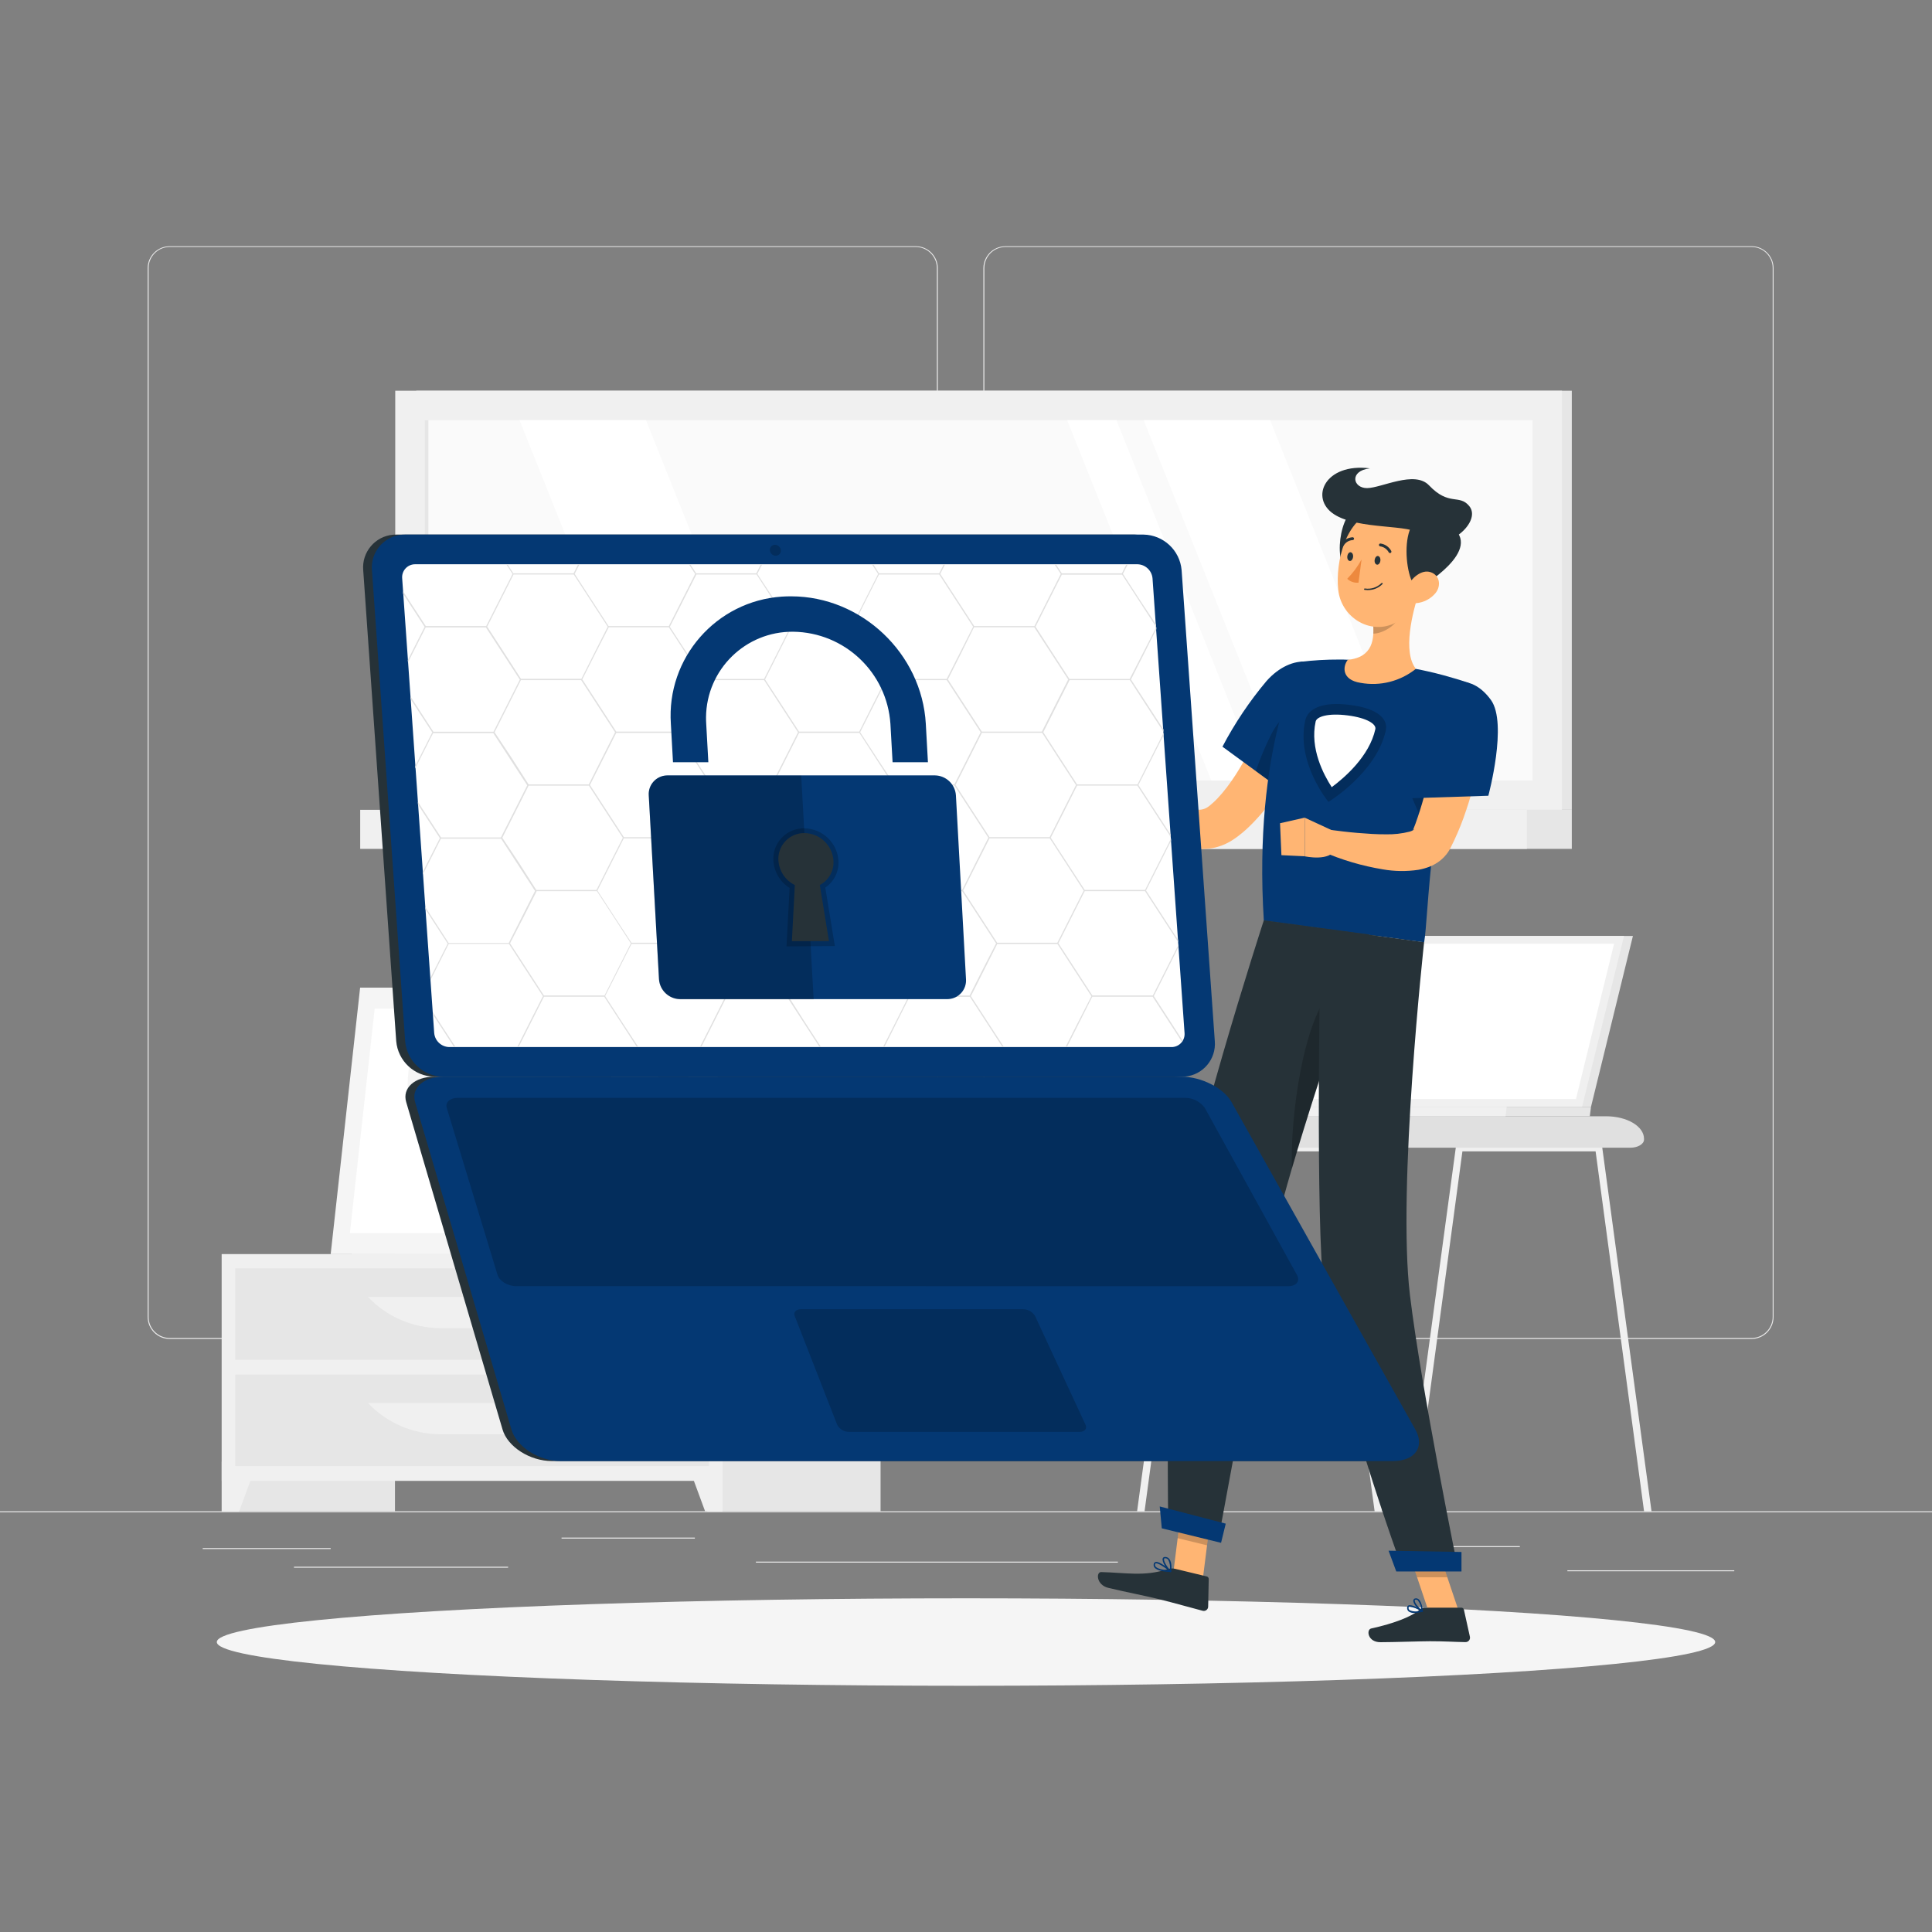 <?xml version="1.0" encoding="UTF-8"?>
<svg id="Layer_1" xmlns="http://www.w3.org/2000/svg" version="1.1" viewBox="0 0 500 500">
  <rect x="0" y="0" width="500" height="500" fill="#808080" stroke="none"/>
  <!-- Generator: Adobe Illustrator 29.8.1, SVG Export Plug-In . SVG Version: 2.1.1 Build 2)  -->
  <defs>
    <style>
      .st0 {
        fill: #263238;
      }

      .st1 {
        fill: #fff;
      }

      .st2 {
        fill: #f0f0f0;
      }

      .st3 {
        fill: none;
      }

      .st4 {
        fill: #e0e0e0;
      }

      .st5 {
        fill: #043873;
      }

      .st6 {
        fill: #ffb573;
      }

      .st7 {
        isolation: isolate;
        opacity: .2;
      }

      .st8 {
        fill: #ebebeb;
      }

      .st9 {
        fill: #f5f5f5;
      }

      .st10 {
        fill: #ed893e;
      }

      .st11 {
        fill: #fafafa;
      }

      .st12 {
        fill: #e6e6e6;
      }
    </style>
  </defs>
  <g id="freepik--background-complete--inject-146">
    <rect class="st8" y="391.12" width="500" height=".25"/>
    <rect class="st8" x="52.46" y="400.64" width="33.12" height=".25"/>
    <rect class="st8" x="145.33" y="397.93" width="34.5" height=".25"/>
    <rect class="st8" x="76.08" y="405.47" width="55.42" height=".25"/>
    <rect class="st8" x="405.64" y="406.39" width="43.19" height=".25"/>
    <rect class="st8" x="370.43" y="400.14" width="22.9" height=".25"/>
    <rect class="st8" x="195.63" y="404.15" width="93.68" height=".25"/>
    <path class="st8" d="M237,346.52H43.91c-3.15,0-5.7-2.56-5.7-5.71V69.38c.03-3.13,2.57-5.65,5.7-5.66h193.09c3.15,0,5.71,2.56,5.71,5.71h0v271.38c0,3.15-2.56,5.71-5.71,5.71ZM43.91,63.92c-3.01,0-5.45,2.45-5.45,5.46v271.43c0,3.01,2.44,5.45,5.45,5.46h193.09c3.01,0,5.45-2.45,5.46-5.46V69.38c0-3.01-2.45-5.45-5.46-5.46H43.91Z"/>
    <path class="st8" d="M453.31,346.52h-193.1c-3.15,0-5.7-2.56-5.71-5.71V69.38c.03-3.13,2.58-5.65,5.71-5.66h193.1c3.13.01,5.66,2.53,5.69,5.66v271.43c0,3.15-2.54,5.7-5.69,5.71ZM260.21,63.92c-3.01,0-5.45,2.45-5.46,5.46v271.43c0,3.01,2.45,5.45,5.46,5.46h193.1c3.01,0,5.45-2.45,5.46-5.46V69.38c0-3.01-2.45-5.45-5.46-5.46h-193.1Z"/>
    <rect class="st12" x="132.27" y="265.65" width="15.21" height="58.93"/>
    <polygon class="st2" points="91.05 324.57 141.52 324.57 149.14 255.6 98.67 255.6 91.05 324.57"/>
    <polygon class="st9" points="85.58 324.57 137.71 324.57 145.33 255.6 93.2 255.6 85.58 324.57"/>
    <polygon class="st1" points="133.95 319.14 140.37 261.03 96.97 261.03 90.55 319.14 133.95 319.14"/>
    <path class="st9" d="M125,305.05l.27-2.36c1.61-14.58-7.5-27.57-19.32-27.57h0l-.26,2.37c-1.61,14.57,7.49,27.56,19.31,27.56Z"/>
    <rect class="st12" x="107.73" y="101.12" width="299.05" height="108.46"/>
    <rect class="st2" x="102.29" y="101.12" width="301.95" height="108.46"/>
    <rect class="st12" x="107.73" y="209.58" width="299.05" height="10.11"/>
    <rect class="st2" x="93.22" y="209.58" width="301.95" height="10.11"/>
    <rect class="st11" x="109.9" y="108.74" width="286.72" height="93.23"/>
    <polygon class="st1" points="365.96 201.97 328.69 108.74 295.98 108.74 333.25 201.97 365.96 201.97"/>
    <polygon class="st1" points="204.44 201.97 167.17 108.74 134.45 108.74 171.72 201.97 204.44 201.97"/>
    <polygon class="st1" points="326.22 201.97 288.95 108.74 276.19 108.74 313.46 201.97 326.22 201.97"/>
    <rect class="st12" x="109.9" y="108.74" width=".97" height="93.23"/>
    <rect class="st12" x="57.38" y="324.57" width="44.84" height="66.55"/>
    <polygon class="st2" points="61.89 391.12 57.38 391.12 57.38 378.29 66.62 378.29 61.89 391.12"/>
    <rect class="st12" x="183.05" y="324.57" width="44.84" height="66.55"/>
    <rect class="st2" x="57.38" y="324.58" width="129.61" height="58.67"/>
    <polygon class="st2" points="182.48 391.12 186.99 391.12 186.99 378.29 177.75 378.29 182.48 391.12"/>
    <rect class="st12" x="60.88" y="328.24" width="122.61" height="23.68"/>
    <path class="st2" d="M114,343.72h16.35c7.1,0,13.89-2.92,18.78-8.08h-53.9c4.88,5.16,11.67,8.08,18.77,8.08Z"/>
    <rect class="st12" x="60.88" y="355.74" width="122.61" height="23.68"/>
    <path class="st2" d="M114,371.18h16.35c7.1,0,13.89-2.92,18.78-8.08h-53.9c4.88,5.16,11.67,8.08,18.77,8.08Z"/>
    <path class="st2" d="M344.92,296.84c-.09-.44-.48-.75-.93-.75h-35.99c-.45,0-.83.31-.92.75l-12.8,94.28h1.93l12.54-93.14h34.46l12.54,93.14h1.94l-12.77-94.28Z"/>
    <path class="st2" d="M414.64,296.84c-.09-.44-.48-.75-.93-.75h-36c-.45,0-.84.31-.93.75l-12.78,94.28h1.93l12.54-93.14h34.47l12.54,93.14h1.93l-12.77-94.28Z"/>
    <path class="st4" d="M415.67,288.89h-113.26c-5.41,0-9.8,2.6-9.8,5.82v.2c0,1.17,1.6,2.12,3.57,2.12h125.71c2,0,3.58-.95,3.58-2.12v-.19c0-3.23-4.39-5.83-9.8-5.83Z"/>
    <polygon class="st12" points="422.6 242.22 347.71 242.22 336.86 286.45 411.75 286.45 422.6 242.22"/>
    <polygon class="st12" points="411.75 286.45 411.44 288.89 336.55 288.89 336.85 286.45 411.75 286.45"/>
    <polygon class="st2" points="420.3 242.22 345.41 242.22 334.55 286.45 409.44 286.45 420.3 242.22"/>
    <polygon class="st1" points="407.86 284.42 417.72 244.24 346.99 244.24 337.13 284.42 407.86 284.42"/>
    <polygon class="st2" points="389.93 286.45 389.63 288.89 307.16 288.89 307.46 286.45 389.93 286.45"/>
    <path class="st12" d="M178.78,321.86h1.15c0-2.39,0-8.44.13-22.31.2-25.15.6-26.68.6-26.68l-2.76,11.61c-1.74,12.85.51,25.77.88,37.38Z"/>
    <path class="st12" d="M176.49,282.72c-4-4.73-12.45-6.11-21.14-7.29-3.41-.46,9,7.33,15,12.86,4.69,4.3,7.69,5.49,9,9.77.65-5.34.56-11.24-2.86-15.34Z"/>
    <path class="st12" d="M181.75,291.2c4-4.73,12.45-6.1,21.14-7.28,3.41-.46-9,7.33-15,12.86-4.69,4.3-7.7,5.49-9,9.77-.67-5.34-.56-11.27,2.86-15.35Z"/>
    <path class="st12" d="M180.05,271.72c3-5.66,10.47-11,18.87-13,3.3-.79-7.64,10.44-11.8,17.69-3.23,5.62-7.52,12.24-8.18,17-1.01-9.38-1.86-16,1.11-21.69Z"/>
    <path class="st2" d="M179.7,324.57h0c-3.54,0-6.48-1.77-6.68-4.05l-.59-3.88h14.57l-.59,3.88c-.23,2.28-3.16,4.05-6.71,4.05Z"/>
    <polygon class="st2" points="187.91 318.13 171.49 318.13 171.02 313.8 188.38 313.8 187.91 318.13"/>
  </g>
  <g id="freepik--Shadow--inject-146">
    <ellipse id="freepik--path--inject-146" class="st9" cx="250" cy="424.96" rx="193.89" ry="11.32"/>
  </g>
  <g id="freepik--Character--inject-146">
    <polygon class="st6" points="311.28 408.7 303.68 406.84 305.95 388.74 313.56 390.6 311.28 408.7"/>
    <polygon class="st6" points="377.52 416.97 369.69 416.97 363.6 398.84 371.42 398.84 377.52 416.97"/>
    <path class="st0" d="M368.65,416.06h9.54c.32,0,.6.22.67.53l1.55,7c.13.62-.26,1.23-.88,1.36-.09.02-.18.03-.27.03-3.07-.05-5.31-.23-9.18-.23-2.38,0-9.55.25-12.84.25s-3.71-3.25-2.37-3.55c6-1.31,10.58-3.13,12.51-4.87.34-.32.8-.51,1.27-.52Z"/>
    <path class="st0" d="M304,405.98l8.3,2c.31.08.53.36.52.68l-.15,7.13c0,.62-.52,1.12-1.14,1.12-.09,0-.19-.01-.28-.04-3-.78-7.27-2-11-2.93-4.4-1.08-8.26-1.77-13.42-3-3.12-.76-3.22-4.13-1.84-4.09,6.26.15,11.16,1.2,17.07-.72.62-.23,1.29-.28,1.94-.15Z"/>
    <path class="st6" d="M341.89,181.66c-.54,1.62-1.06,3-1.65,4.49s-1.18,2.89-1.81,4.32c-1.25,2.86-2.64,5.66-4.16,8.44-1.54,2.81-3.24,5.53-5.1,8.14-1.94,2.77-4.18,5.32-6.66,7.61-.67.59-1.34,1.18-2.09,1.73-.4.29-.69.53-1.18.84-.46.31-.94.6-1.44.86-2.08,1.1-4.4,1.66-6.75,1.63-2.16-.05-4.28-.53-6.25-1.42-1.7-.77-3.29-1.75-4.76-2.9-2.6-2.1-4.92-4.52-6.9-7.21-1-1.28-1.84-2.62-2.68-4-.85-1.36-1.63-2.76-2.33-4.2l5-3.1c.86,1,1.85,2.12,2.81,3.14s2,2,3,3c1.92,1.84,4.04,3.47,6.31,4.85,2.11,1.25,4.26,1.87,5.59,1.66.65-.1,1.26-.34,1.8-.72.16-.1.31-.22.45-.34.13-.1.41-.35.6-.52.46-.39.9-.8,1.31-1.24,3.4-3.56,6.33-8.41,8.88-13.39,1.29-2.51,2.48-5.1,3.64-7.7.57-1.31,1.13-2.63,1.66-3.95s1.07-2.7,1.52-3.9l11.19,3.88Z"/>
    <path class="st5" d="M345.07,177.81c1.67,7.29-14.32,25.95-14.32,25.95l-14.38-10.52c3.18-6.06,7.01-11.76,11.41-17,6.59-7.39,15.44-6.43,17.29,1.57Z"/>
    <path class="st7" d="M329,190.04c-1.55,3.08-2.89,6.26-4,9.52l5.75,4.2s9.5-11.07,13.08-19.5c-4.32-3.71-11.07-1.6-14.83,5.78Z"/>
    <path class="st6" d="M293.9,198l-3.65-4.89-6.19,7.3s3.75,3.76,8.39,2.29l1.45-4.7Z"/>
    <polygon class="st6" points="282.1 190.42 280.05 198.8 284.06 200.41 290.25 193.11 282.1 190.42"/>
    <polygon class="st7" points="305.95 388.74 304.78 398.08 312.39 399.93 313.56 390.6 305.95 388.74"/>
    <polygon class="st7" points="371.43 398.84 363.6 398.84 366.74 408.19 374.57 408.19 371.43 398.84"/>
    <path class="st5" d="M380.09,176.72c-2.84,8.28-5.05,16.77-6.62,25.38-1.13,6-2,11.75-2.56,17-1.44,12.24-1.77,21.62-2.34,24.77l-41.49-5.59c-2.81-44.8,9.5-67,9.5-67,3.33-.41,6.69-.6,10.05-.59.71,0,1.43,0,2.16.05,5.92.45,11.81,1.24,17.64,2.37,1.11.21,2.23.44,3.31.69,5.52,1.25,10.35,2.92,10.35,2.92Z"/>
    <path class="st7" d="M349.41,182.44c-7.6-1-11,1.2-11.61,4-2.44,10.92,6,21.09,6,21.09,0,0,12.39-7.51,14.83-18.43.63-2.8-1.63-5.69-9.22-6.66Z"/>
    <path class="st1" d="M344.65,203.72c-2.08-3.21-5.7-10-4.16-17,.29-1.27,3.23-2.22,8.3-1.57s7.43,2.28,7.15,3.55c-1.55,7.02-7.94,12.53-11.29,15.02Z"/>
    <path class="st7" d="M373.47,202.1c-1.13,6-2,11.75-2.56,17l-5.61-12.98,8.17-4.02Z"/>
    <path class="st6" d="M367.36,153c-1.88,5.52-4.39,15.77-.93,20.09-4.02,3.23-9.25,4.56-14.33,3.63-4.87-.76-4.65-4.21-3.31-5.95,6.53-.66,7-5.38,6.5-9.94l12.07-7.83Z"/>
    <path class="st7" d="M362.44,156.18l-7.15,4.6c.13,1.06.17,2.13.12,3.2,2.47,0,6.15-2.23,6.74-4.72.28-1,.38-2.04.29-3.08Z"/>
    <path class="st0" d="M353,130.82c-6.06-.49-8.16,14.11-4.38,16.91s15.73-16.01,4.38-16.91Z"/>
    <path class="st6" d="M369.19,144.55c-1.51,7.62-2,12.16-6.42,15.58-6.64,5.14-15.65.35-16.45-7.57-.72-7.13,1.87-18.39,9.8-20.44,5.66-1.49,11.46,1.89,12.95,7.55.42,1.59.46,3.26.12,4.88Z"/>
    <path class="st0" d="M367.63,152.01c-3.75,2.34-6.92-21.06,3.05-18,16.19,5.01,1.42,15.22-3.05,18Z"/>
    <path class="st0" d="M367.65,138.35c-2.27-2.8-16.07-1.11-22.43-5.28s-2.33-13.34,9.31-11.86c-5.42.63-4.43,5.15-.71,5.11s12.28-4.65,16-.72c5.19,5.46,7.79,2.22,10.38,5.32,3.8,4.46-7.63,13.52-12.55,7.43Z"/>
    <path class="st6" d="M371.51,153.49c-1.25,1.5-3.05,2.44-5,2.61-2.58.22-3.39-2.21-2.26-4.39,1-2,3.58-4.44,6-3.63s2.75,3.55,1.26,5.41Z"/>
    <path class="st0" d="M302.36,395.62l12.88,3.1s8.3-43.87,12.15-68c1.17-7.33,3.78-17.47,6.94-28.3,4-13.64,8.83-28.36,12.76-39.87,4.15-12.13,7.26-20.71,7.26-20.71l-27.27-3.67s-20.78,63.79-23.08,87.55c-2.48,24.73-1.64,69.9-1.64,69.9Z"/>
    <path class="st7" d="M334.33,302.5c4-13.64,8.83-28.36,12.76-39.87l-2.45-6.31c-7.32,7.64-10.75,32.52-10.31,46.18Z"/>
    <path class="st0" d="M341.79,240.23s-1.35,67.07.49,89.93c2,25,20.78,76.22,20.78,76.22h14.34s-9.57-46.85-12.5-71.16c-3.34-27.7,3.66-91.38,3.66-91.38l-26.77-3.61Z"/>
    <polygon class="st5" points="361.35 406.69 378.23 406.69 378.23 401.65 359.36 401.32 361.35 406.69"/>
    <polygon class="st5" points="300.67 395.53 316.01 399.28 317.22 394.32 300.14 389.87 300.67 395.53"/>
    <path class="st0" d="M357.24,145.13c-.08.62-.48,1.08-.89,1s-.68-.61-.59-1.23.48-1.09.89-1,.67.6.59,1.23Z"/>
    <path class="st0" d="M350.17,144.17c-.09.63-.49,1.09-.9,1s-.67-.61-.58-1.24.48-1.09.89-1,.67.62.59,1.24Z"/>
    <path class="st10" d="M352.37,144.79c-1,1.83-2.25,3.51-3.71,5,.78.75,1.85,1.11,2.92,1l.79-6Z"/>
    <path class="st0" d="M354,152.72c-.27,0-.55-.02-.82-.06-.1,0-.17-.1-.16-.2,0,0,0,0,0-.01.01-.1.11-.17.21-.15,0,0,0,0,0,0,1.57.25,3.17-.27,4.3-1.4.07-.07.19-.07.26,0,.07.07.07.18,0,.25,0,0,0,0,0,0-1,1.02-2.37,1.58-3.79,1.56Z"/>
    <path class="st0" d="M359.73,143.14c-.13,0-.26-.07-.32-.19-.45-.83-1.26-1.41-2.19-1.55-.2-.01-.36-.18-.35-.39,0,0,0,0,0,0,.02-.2.19-.36.39-.35,1.18.15,2.22.87,2.79,1.92.1.18.04.4-.13.51,0,0,0,0,0,0-.06.03-.12.05-.18.05Z"/>
    <path class="st0" d="M347.45,141.33c-.07,0-.15-.02-.21-.06-.17-.12-.21-.35-.1-.52.64-1.01,1.73-1.64,2.92-1.71.2,0,.37.17.37.37s-.17.37-.37.37c-.95.05-1.81.57-2.3,1.38-.07.11-.18.17-.31.17Z"/>
    <path class="st5" d="M366.06,417.43c-.53.04-1.07-.1-1.51-.4-.29-.25-.43-.62-.38-1,0-.22.12-.43.32-.53.86-.44,3.39,1.11,3.67,1.29.07.04.1.11.09.19-.01.07-.07.13-.14.15-.67.18-1.36.28-2.05.3ZM364.9,415.81c-.08-.02-.16-.02-.24,0-.08.04-.12.13-.12.22-.04.25.06.51.25.67.87.4,1.87.45,2.78.14-.81-.51-1.72-.86-2.67-1.03Z"/>
    <path class="st5" d="M368.07,417.15h-.09c-.81-.44-2.38-2.16-2.21-3,.05-.28.3-.49.59-.49.29-.03.57.06.79.24.91.75,1.09,3,1.1,3.1,0,.07-.03.13-.08.17-.03,0-.07,0-.1-.02ZM366.49,413.98h-.09c-.24,0-.26.14-.27.19-.1.52.9,1.81,1.71,2.42-.05-.89-.38-1.75-.93-2.45-.12-.1-.27-.16-.42-.16h0Z"/>
    <path class="st5" d="M302.94,406.84h0c-1.29-.05-3.54-.28-4.2-1.23-.19-.28-.24-.63-.12-.95.06-.2.22-.36.42-.41,1.05-.3,3.72,2,4,2.27.05.06.07.14.05.21-.03.06-.08.1-.15.11ZM299.19,404.59h-.08c-.08.02-.14.08-.16.16-.08.21-.05.45.08.63.37.53,1.6.91,3.35,1-1.07-.81-2.57-1.84-3.19-1.79Z"/>
    <path class="st5" d="M302.94,406.84s-.09.02-.13,0c-.82-.64-2.23-2.73-1.89-3.55.09-.2.29-.41.8-.34.37.04.71.24.92.55.78,1,.48,3.13.47,3.22-.01.06-.06.12-.12.14l-.05-.02ZM301.47,403.28c-.16,0-.19.09-.2.12-.21.5.71,2.09,1.51,2.88.12-.89-.03-1.79-.43-2.59-.16-.22-.41-.37-.68-.41h-.2Z"/>
    <path class="st6" d="M384.42,185.83c-.13,1.48-.27,2.75-.46,4.1s-.39,2.66-.61,4c-.45,2.65-1,5.28-1.64,7.9s-1.37,5.24-2.26,7.84c-.87,2.65-1.9,5.24-3.08,7.76l-.93,1.91-.06.12-.13.24-.27.48c-.19.31-.4.61-.63.9-.43.55-.92,1.05-1.46,1.5-.92.75-1.95,1.35-3.06,1.77-.9.34-1.83.59-2.78.76-3.04.45-6.14.41-9.17-.12-5.39-.89-10.64-2.44-15.65-4.62l1.67-5.65c2.43.32,5,.64,7.44.84s4.92.38,7.27.36c2.1.06,4.2-.18,6.24-.7.78-.23,1.27-.63,1.14-.62-.05.02-.1.04-.14.08l-.09.1-.05.06h0v-.1l.63-1.62c1.63-4.54,2.91-9.19,3.83-13.92.52-2.41.93-4.85,1.35-7.28.21-1.22.4-2.44.57-3.66l.49-3.58,11.84,1.15Z"/>
    <path class="st5" d="M385.86,181.16c4.37,6.07-.68,24.78-.68,24.78l-20.54.66s1.67-12.33,4.71-21.52c3.3-10,11.2-11.27,16.51-3.92Z"/>
    <path class="st6" d="M344.86,214.95l-7.21-3.34v10s6.77,1.49,7.95-2l-.74-4.66Z"/>
    <polygon class="st6" points="331.27 213.05 331.63 221.32 337.61 221.6 337.65 211.61 331.27 213.05"/>
  </g>
  <g id="freepik--Notebook--inject-146">
    <path class="st0" d="M303.52,278.65H112.4c-5.16-.09-9.42-4.07-9.86-9.21l-8.54-121.88c-.4-4.67,3.07-8.78,7.74-9.18.27-.02.55-.03.82-.03h191.08c5.16.09,9.42,4.07,9.86,9.21l8.58,121.88c.4,4.67-3.07,8.78-7.74,9.18-.27.02-.55.03-.82.03Z"/>
    <path class="st0" d="M358.19,378.12h-215.35c-5.71,0-11.47-3.69-12.78-8.16l-24.94-84.76c-1.07-3.62,2.22-6.55,7.28-6.55h191.12c5.07,0,10.86,2.93,12.89,6.55l47.59,84.76c2.5,4.47-.1,8.16-5.81,8.16Z"/>
    <path class="st5" d="M305.82,278.65H114.71c-5.16-.08-9.42-4.06-9.86-9.21l-8.59-121.88c-.39-4.68,3.08-8.79,7.76-9.18.27-.02.53-.03.8-.03h191.12c5.16.09,9.42,4.07,9.86,9.21l8.59,121.88c.39,4.68-3.08,8.79-7.76,9.18-.27.02-.54.03-.81.03Z"/>
    <path class="st1" d="M116.27,270.98c-2.04-.04-3.72-1.61-3.9-3.64l-8.29-117.68c-.15-1.84,1.21-3.46,3.06-3.62.11,0,.21-.01.32-.01h186.92c2.03.05,3.7,1.61,3.89,3.63l8.29,117.68c.15,1.85-1.22,3.47-3.07,3.63-.1,0-.21.01-.31.01H116.27Z"/>
    <ellipse class="st7" cx="200.67" cy="142.41" rx="1.37" ry="1.47" transform="translate(-41.18 187.79) rotate(-45.99)"/>
    <path class="st5" d="M360.5,378.12h-215.36c-5.71,0-11.46-3.69-12.78-8.16l-24.94-84.76c-1.06-3.62,2.22-6.55,7.29-6.55h191.11c5.07,0,10.86,2.93,12.89,6.55l47.58,84.76c2.51,4.47-.08,8.16-5.79,8.16Z"/>
    <path class="st7" d="M133.54,332.85c-2.14,0-4.29-1.32-4.78-2.92l-13.14-43.21c-.44-1.43.85-2.6,2.87-2.6h188.21c2.02,0,3.92.97,5.1,2.6l23.85,43.23c.88,1.6-.14,2.92-2.28,2.92l-199.83-.02Z"/>
    <path class="st7" d="M219.76,370.58c-1.3,0-2.49-.71-3.1-1.86l-11-28.16c-.37-.95.35-1.73,1.61-1.73h57.5c1.26,0,2.43.65,3.09,1.73l13.07,28.16c.48,1-.2,1.86-1.5,1.86h-59.67Z"/>
    <polygon class="st3" points="198.01 175.84 202.4 182.59 206.79 189.35 222.38 189.35 225.78 182.6 229.19 175.86 224.8 169.1 220.41 162.35 204.82 162.35 201.41 169.09 198.01 175.84"/>
    <polygon class="st3" points="229.46 175.69 245.04 175.69 248.45 168.94 251.85 162.2 247.46 155.44 243.07 148.69 227.49 148.69 224.08 155.44 220.68 162.18 225.06 168.93 229.46 175.69"/>
    <polygon class="st3" points="256.09 216.98 252.68 223.72 249.28 230.47 253.67 237.22 258.06 243.98 273.64 243.98 277.05 237.23 280.46 230.49 276.07 223.73 271.68 216.98 256.09 216.98"/>
    <polygon class="st3" points="254.11 189.66 250.71 196.41 247.3 203.15 251.69 209.91 256.08 216.66 271.67 216.66 275.07 209.92 278.48 203.17 274.09 196.42 269.7 189.66 254.11 189.66"/>
    <polygon class="st3" points="245.32 175.84 249.71 182.59 254.1 189.35 269.69 189.35 273.09 182.6 276.5 175.86 272.11 169.1 267.72 162.35 252.13 162.35 248.73 169.09 245.32 175.84"/>
    <polygon class="st3" points="152.4 203 155.8 196.26 159.21 189.51 154.82 182.76 150.43 176 134.84 176 131.44 182.75 128.03 189.5 132.42 196.25 136.81 203 152.4 203"/>
    <polygon class="st3" points="150.7 175.84 155.09 182.59 159.48 189.35 175.06 189.35 178.47 182.6 181.88 175.86 177.49 169.1 173.1 162.35 157.51 162.35 154.1 169.09 150.7 175.84"/>
    <polygon class="st3" points="140.77 257.64 156.35 257.64 159.76 250.89 163.17 244.15 158.78 237.39 154.39 230.64 138.8 230.64 135.4 237.38 131.99 244.13 136.38 250.88 140.77 257.64"/>
    <polygon class="st3" points="182.14 175.69 197.73 175.69 201.14 168.94 204.54 162.2 200.15 155.44 195.76 148.69 180.18 148.69 176.77 155.44 173.36 162.18 177.75 168.93 182.14 175.69"/>
    <polygon class="st3" points="154.38 230.32 157.78 223.57 161.19 216.83 156.8 210.07 152.41 203.32 136.82 203.32 133.42 210.07 130.01 216.81 134.4 223.56 138.79 230.32 154.38 230.32"/>
    <polygon class="st3" points="206.8 189.66 203.39 196.41 199.99 203.15 204.38 209.91 208.77 216.66 224.35 216.66 227.76 209.92 231.17 203.17 226.78 196.42 222.39 189.66 206.8 189.66"/>
    <polygon class="st3" points="228.04 210.07 224.63 216.81 229.02 223.56 233.41 230.32 249 230.32 252.41 223.57 255.81 216.83 251.42 210.07 247.03 203.32 231.44 203.32 228.04 210.07"/>
    <polygon class="st3" points="199.72 203.32 184.13 203.32 180.73 210.07 177.32 216.81 181.71 223.56 186.1 230.32 201.69 230.32 205.09 223.57 208.5 216.83 204.11 210.07 199.72 203.32"/>
    <polygon class="st3" points="150.42 175.69 153.82 168.94 157.23 162.2 152.84 155.44 148.45 148.69 132.86 148.69 129.46 155.44 126.05 162.18 130.44 168.93 134.83 175.69 150.42 175.69"/>
    <polygon class="st3" points="185.83 230.49 181.44 223.73 177.06 216.98 161.47 216.98 158.06 223.72 154.66 230.47 159.04 237.22 163.43 243.98 179.02 243.98 182.43 237.23 185.83 230.49"/>
    <polygon class="st3" points="253.83 189.51 249.44 182.76 245.05 176 229.47 176 226.06 182.75 222.66 189.5 227.04 196.25 231.43 203 247.02 203 250.43 196.26 253.83 189.51"/>
    <polygon class="st3" points="249.01 230.64 233.42 230.64 230.02 237.38 226.61 244.13 231 250.88 235.39 257.64 250.98 257.64 254.38 250.89 257.79 244.15 253.4 237.39 249.01 230.64"/>
    <polygon class="st3" points="201.7 230.64 186.11 230.64 182.71 237.38 179.3 244.13 183.69 250.88 188.08 257.64 203.67 257.64 207.07 250.89 210.48 244.15 206.09 237.39 201.7 230.64"/>
    <polygon class="st3" points="233.15 230.49 228.75 223.73 224.37 216.98 208.78 216.98 205.37 223.72 201.97 230.47 206.36 237.22 210.75 243.98 226.33 243.98 229.74 237.23 233.15 230.49"/>
    <polygon class="st3" points="197.74 176 182.15 176 178.75 182.75 175.34 189.5 179.73 196.25 184.12 203 199.71 203 203.12 196.26 206.52 189.51 202.13 182.76 197.74 176"/>
    <polygon class="st3" points="159.49 189.66 156.08 196.41 152.68 203.15 157.07 209.91 161.46 216.66 177.04 216.66 180.45 209.92 183.85 203.17 179.47 196.42 175.08 189.66 159.49 189.66"/>
    <path class="st4" d="M111.41,253.65l4.72-9.36h15.59l4.39,6.76,4.39,6.75-3.41,6.75-3.24,6.43h.35l3.17-6.28,3.41-6.75h15.59l4.39,6.76,4.07,6.27h.38l-4.21-6.44-4.39-6.76,3.41-6.74,3.41-6.75h15.57l4.39,6.76,4.39,6.75-3.4,6.75-3.25,6.43h.35l3.18-6.28,3.4-6.75h15.59l4.39,6.76,4.07,6.27h.38l-4.18-6.44-4.31-6.76,3.4-6.74,3.41-6.75h15.58l4.39,6.76,4.39,6.75-3.4,6.75-3.25,6.43h.35l3.13-6.26,3.4-6.75h15.6l4.39,6.76,4.07,6.27h.38l-4.18-6.44-4.39-6.76,3.4-6.74,3.41-6.75h15.59l4.39,6.76,4.39,6.75-3.45,6.73-3.25,6.43h.36l3.17-6.28,3.4-6.75h15.62l4.39,6.76,3.2,4.92.2-.27-3.09-4.82-4.39-6.76,3.4-6.74,3-6v-.61l-3.25,6.44-3.41,6.75h-15.65l-4.39-6.76-4.39-6.75,3.41-6.75,3.4-6.74h15.59l8.59,13.21-.05-.65-8.27-12.73,6.47-12.82v-.62l-6.71,13.29h-15.63l-4.39-6.75-4.39-6.76,3.41-6.74,3.41-6.75h15.58l8.66,13.33-.05-.65-8.33-12.83,6.52-12.91v-.61l-6.76,13.38h-15.63l-4.39-6.76-4.36-6.75,3.4-6.75,3.41-6.74h15.59l8.7,13.39v-.65l-8.4-12.91,6.57-13v-.61l-6.92,13.49h-15.58l-4.39-6.76-4.38-6.78,3.4-6.75,3.4-6.71h15.59l4.39,6.75,4.37,6.74v-.65l-4.15-6.28-4.39-6.76,1.26-2.49h-.35l-1.18,2.34h-15.55l-1.53-2.34h-.37l1.63,2.51-3.41,6.75-3.4,6.74h-15.59l-4.39-6.75-4.39-6.76,1.26-2.49h-.35l-1.19,2.34h-15.58l-1.48-2.34h-.37l1.63,2.51-3.41,6.75-3.4,6.74h-15.64l-4.39-6.75-4.42-6.76,1.26-2.49h-.35l-1.19,2.34h-15.56l-1.52-2.34h-.38l1.64,2.51-3.41,6.75-3.4,6.74h-15.59l-4.39-6.75-4.39-6.76,1.26-2.49h-.35l-1.19,2.34h-15.59l-1.52-2.34h-.33l1.64,2.51-3.41,6.75-3.41,6.74h-15.63l-5.87-9v.65l5.56,8.55-4.35,8.61.05.61,4.58-9.07h15.59l4.38,6.75,4.39,6.76-3.4,6.74-3.41,6.75h-15.55l-4.38-6.76-1.54-2.37v.65l1.23,1.89,4.39,6.75-3.41,6.75-1,2v.61l1.22-2.42,3.41-6.75h15.58l4.39,6.76,4.39,6.75-3.4,6.75-3.41,6.74h-15.49l-4.39-6.75-1.6-2.46v.64l1.29,2,4.39,6.75-3.41,6.74-1,2.06v.61l1.27-2.52,3.41-6.74h15.58l4.39,6.75,4.39,6.76-3.4,6.74-3.41,6.75h-15.53l-6.05-9.34.05.65,5.74,8.83-4.49,8.89.04.56ZM179,243.98h-15.57l-4.43-6.76-4.38-6.75,3.4-6.75,3.41-6.74h15.58l4.39,6.75,4.39,6.76-3.4,6.74-3.39,6.75ZM247,202.98h-15.57l-4.43-6.73-4.39-6.75,3.41-6.75,3.41-6.74h15.58l4.39,6.75,4.39,6.75-3.4,6.75-3.39,6.72ZM247,203.29l4.39,6.76,4.39,6.75-3.4,6.74-3.38,6.78h-15.59l-4.41-6.75-4.39-6.76,3.41-6.74,3.4-6.75,15.58-.03ZM226.75,196.39l4.39,6.75-3.41,6.75-3.41,6.74h-15.55l-4.39-6.75-4.38-6.73,3.4-6.74,3.41-6.75h15.59l4.35,6.73ZM208.5,216.83l-3.41,6.74-3.4,6.75h-15.59l-4.39-6.75-4.39-6.76,3.41-6.74,3.4-6.75h15.59l4.39,6.76,4.39,6.75ZM203.12,196.26l-3.41,6.75h-15.59l-4.39-6.76-4.39-6.75,3.41-6.75,3.4-6.74h15.59l4.39,6.75,4.39,6.75-3.4,6.75ZM179.47,196.42l4.38,6.75-3.4,6.75-3.45,6.74h-15.54l-4.39-6.75-4.39-6.76,3.4-6.74,3.41-6.75h15.59l4.39,6.76ZM207.07,250.89l-3.4,6.75h-15.59l-4.39-6.76-4.39-6.75,3.41-6.75,3.4-6.74h15.59l4.39,6.75,4.39,6.76-3.41,6.74ZM226.33,243.98h-15.58l-4.39-6.76-4.36-6.75,3.4-6.75,3.41-6.74h15.59l4.39,6.75,4.38,6.76-3.4,6.74-3.44,6.75ZM254.33,250.89l-3.4,6.75h-15.54l-4.39-6.76-4.39-6.75,3.41-6.75,3.4-6.74h15.58l4.39,6.75,4.39,6.76-3.45,6.74ZM276.07,223.72l4.39,6.76-3.41,6.74-3.41,6.75h-15.58l-4.39-6.76-4.39-6.75,3.4-6.75,3.41-6.74h15.59l4.39,6.75ZM274.07,196.41l4.39,6.75-3.41,6.75-3.4,6.74h-15.57l-4.39-6.75-4.39-6.76,3.41-6.74,3.4-6.75h15.59l4.37,6.76ZM252.07,162.34h15.59l4.39,6.75,4.39,6.76-3.41,6.74-3.4,6.75h-15.53l-4.39-6.76-4.39-6.75,3.41-6.75,3.34-6.74ZM224.07,155.42l3.41-6.74h15.59l4.38,6.75,4.39,6.76-3.4,6.74-3.44,6.79h-15.55l-4.38-6.76-4.39-6.75,3.39-6.79ZM204.81,162.34h15.59l4.39,6.75,4.39,6.76-3.41,6.74-3.4,6.75h-15.58l-4.39-6.76-4.4-6.74,3.4-6.75,3.41-6.75ZM176.81,155.42l3.41-6.74h15.58l4.39,6.75,4.39,6.76-3.4,6.74-3.45,6.79h-15.59l-4.39-6.76-4.39-6.75,3.45-6.79ZM157.55,162.34h15.55l4.39,6.75,4.39,6.76-3.41,6.74-3.41,6.75h-15.58l-4.39-6.76-4.39-6.75,3.4-6.75,3.45-6.74ZM130.48,168.92l-4.39-6.75,3.41-6.75,3.4-6.74h15.59l4.39,6.75,4.39,6.76-3.41,6.74-3.4,6.75h-15.63l-4.35-6.76ZM132.48,196.24l-4.48-6.74,3.41-6.75,3.4-6.74h15.59l4.39,6.75,4.39,6.75-3.41,6.75-3.4,6.75h-15.56l-4.33-6.77ZM134.48,223.56l-4.48-6.75,3.41-6.74,3.4-6.75h15.59l4.39,6.76,4.39,6.75-3.41,6.74-3.4,6.75h-15.58l-4.31-6.76ZM135.48,237.37l3.41-6.74h15.59l4.39,6.75,4.39,6.76-3.41,6.74-3.4,6.75h-15.68l-4.39-6.76-4.38-6.74,3.48-6.76Z"/>
    <polygon class="st4" points="117.9 270.98 111.99 261.89 112.03 262.54 117.52 270.98 117.9 270.98"/>
    <path class="st5" d="M245.16,258.57h-69.16c-2.88-.04-5.25-2.28-5.45-5.16l-2.65-47.58c-.18-2.67,1.84-4.97,4.51-5.15.12,0,.24-.01.36-.01h69.18c2.88.04,5.25,2.29,5.44,5.16l2.61,47.58c.18,2.67-1.84,4.97-4.51,5.15-.11,0-.22.01-.33.01Z"/>
    <path class="st7" d="M172.76,200.72c-2.67-.02-4.86,2.13-4.88,4.8,0,.12,0,.24.01.36l2.65,47.58c.2,2.88,2.57,5.12,5.45,5.16h34.58l-3.22-57.9h-34.59Z"/>
    <path class="st7" d="M203.55,244.92l.8-15.12c-2.44-1.53-4-4.13-4.2-7-.3-4.35,2.98-8.11,7.33-8.41.22-.02.45-.02.67-.02,4.67.07,8.51,3.69,8.85,8.35.18,2.77-1.12,5.43-3.41,7l2.47,15.12-12.51.08Z"/>
    <path class="st0" d="M215.7,222.72c-.26-3.97-3.54-7.08-7.52-7.12-3.68-.04-6.69,2.91-6.74,6.58,0,.18,0,.36.02.54.18,2.72,1.79,5.13,4.24,6.33l-.76,14.52h9.6l-2.37-14.52c2.32-1.23,3.71-3.71,3.53-6.33Z"/>
    <path class="st5" d="M240.15,197.26h-9.15l-.56-9.93c-.89-13.29-11.84-23.67-25.16-23.84-12.34-.12-22.44,9.78-22.56,22.12,0,.57.01,1.15.05,1.72l.55,9.93h-9.15l-.55-9.93c-1.16-17.03,11.7-31.77,28.73-32.93.81-.05,1.61-.08,2.42-.07,18.19,0,33.81,14.8,34.83,33l.55,9.93Z"/>
  </g>
</svg>